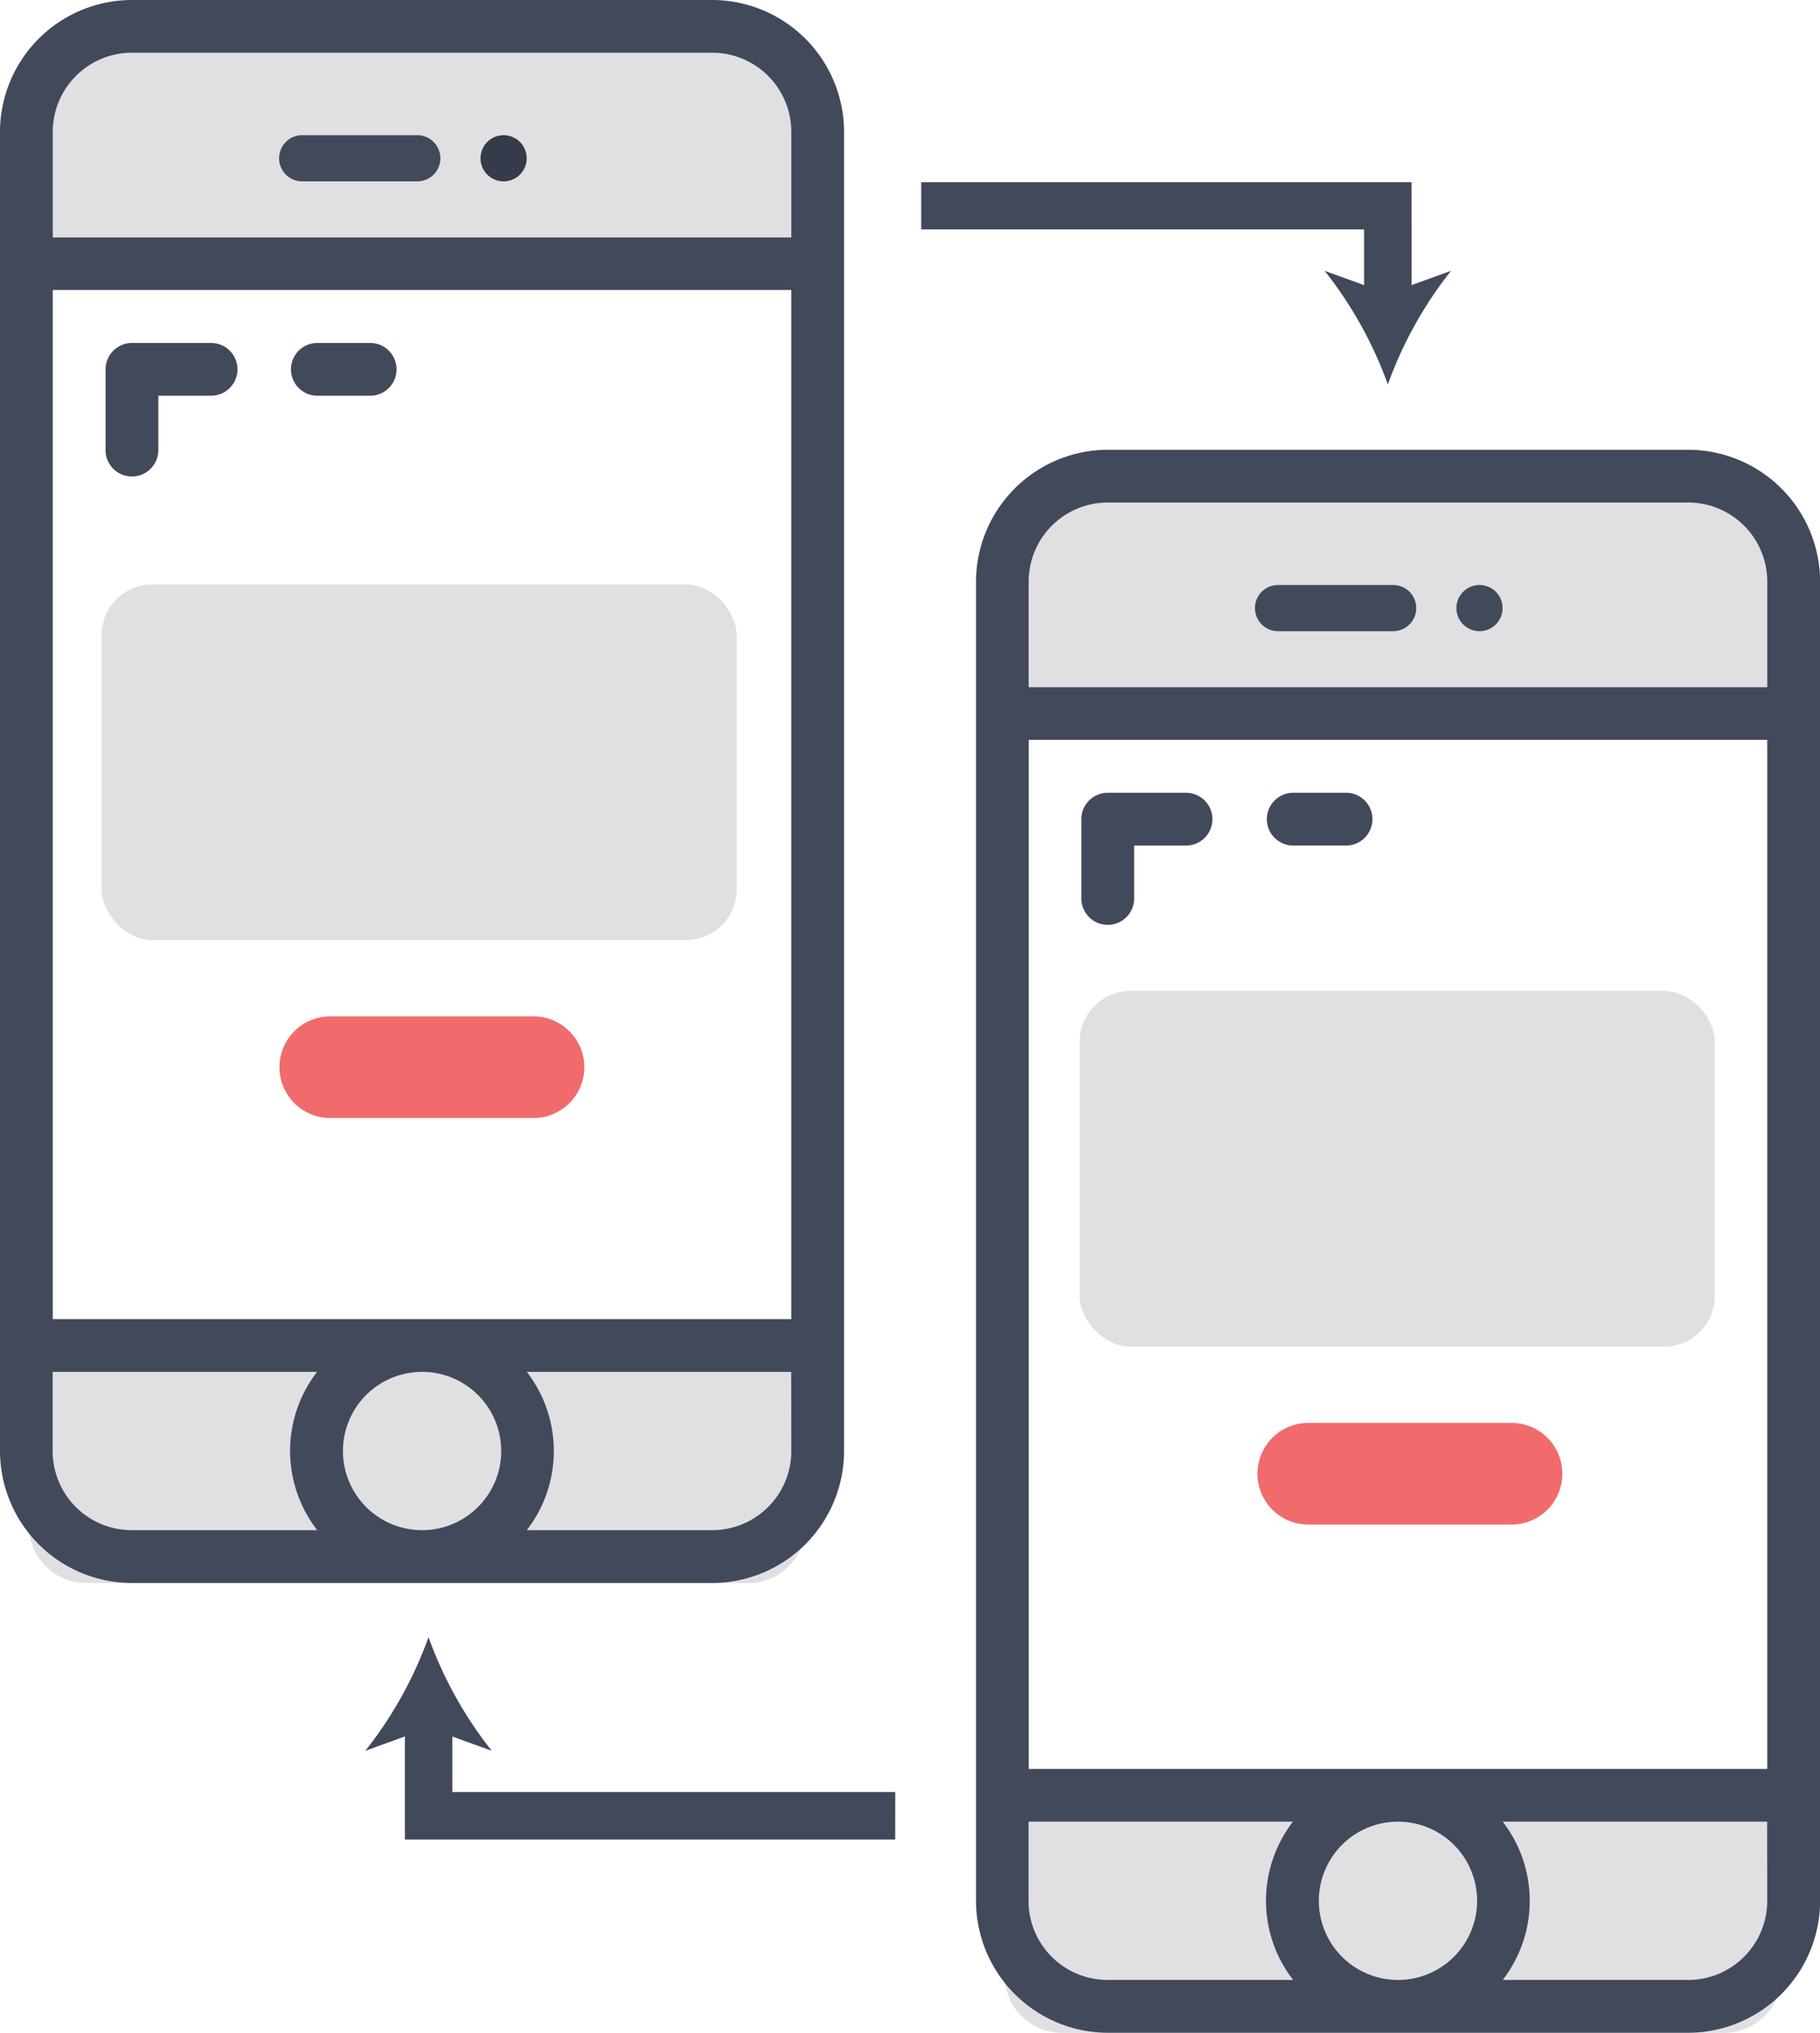 <?xml version="1.0" encoding="utf-8"?>
<svg id="app-ui-ux-design-prototype" xmlns="http://www.w3.org/2000/svg" width="71.64" height="80" viewBox="0 0 71.64 80">
  <g id="Group_7151" data-name="Group 7151">
    <g id="Group_7150" data-name="Group 7150">
      <path id="Rectangle_585" data-name="Rectangle 585" d="M504.889,225.664H530.94a2.265,2.265,0,0,1,2.265,2.265h0v6.8H502.624v-6.8a2.265,2.265,0,0,1,2.265-2.265Z" transform="translate(-501.49 -224.531)" fill="#e0e0e2"/>
      <path id="Rectangle_586" data-name="Rectangle 586" d="M502.624,277.765h30.581v6.8a2.265,2.265,0,0,1-2.264,2.266H504.889a2.265,2.265,0,0,1-2.265-2.265h0Z" transform="translate(-501.49 -224.531)" fill="#e0e0e2"/>
      <g id="app">
        <g id="Group_2399" data-name="Group 2399">
          <g id="Group_2398" data-name="Group 2398">
            <path id="Path_2039" data-name="Path 2039" d="M529.523,224.531H506.682a5.2,5.2,0,0,0-5.192,5.191v51.914a5.2,5.2,0,0,0,5.192,5.192h22.841a5.2,5.2,0,0,0,5.192-5.192V229.722A5.2,5.2,0,0,0,529.523,224.531ZM513.977,284.75h-7.3a3.114,3.114,0,0,1-3.115-3.113v0h0V278.52h10.409a5.088,5.088,0,0,0,.006,6.23Zm4.127,0a3.115,3.115,0,1,1,3.115-3.115h0a3.115,3.115,0,0,1-3.113,3.115Zm14.534-3.115a3.114,3.114,0,0,1-3.113,3.115h-7.3a5.088,5.088,0,0,0,0-6.23h10.408Zm0-5.191H503.567v-40.5h29.071Zm0-42.568H503.567v-4.155a3.114,3.114,0,0,1,3.113-3.115h22.843a3.113,3.113,0,0,1,3.115,3.113v4.157Z" transform="translate(-501.49 -224.531)" fill="#42495b"/>
          </g>
        </g>
        <g id="Group_2411" data-name="Group 2411" transform="translate(4.152 13.497)">
          <g id="Group_2410" data-name="Group 2410">
            <path id="Path_2044" data-name="Path 2044" d="M509.8,238.028h-3.115a1.039,1.039,0,0,0-1.039,1.037v0h0v3.115a1.039,1.039,0,1,0,2.076.068c0-.022,0-.045,0-.068v-2.076H509.8a1.038,1.038,0,0,0,0-2.076Z" transform="translate(-505.642 -238.028)" fill="#42495b"/>
          </g>
        </g>
        <g id="Group_2413" data-name="Group 2413" transform="translate(11.453 13.497)">
          <g id="Group_2412" data-name="Group 2412">
            <path id="Path_2045" data-name="Path 2045" d="M516.026,238.028H513.95a1.039,1.039,0,0,0,0,2.077h2.076a1.039,1.039,0,1,0,.069-2.077h-.069Z" transform="translate(-512.943 -238.028)" fill="#42495b"/>
          </g>
        </g>
        <line id="Line_53" data-name="Line 53" x2="4.531" transform="translate(11.894 6.229)" fill="none" stroke="#42495b" stroke-linecap="round" stroke-width="1.818"/>
        <line id="Line_54" data-name="Line 54" transform="translate(19.823 6.229)" fill="none" stroke="#353b4a" stroke-linecap="round" stroke-width="1.818"/>
      </g>
    </g>
  </g>
  <g id="Group_7151-2" data-name="Group 7151-2" transform="translate(38.415 17.701)">
    <g id="Group_7150-2" data-name="Group 7150-2">
      <path id="Rectangle_585-2" data-name="Rectangle 585-2" d="M543.3,243.365h26.051a2.266,2.266,0,0,1,2.266,2.264h0v6.8H541.038v-6.8a2.265,2.265,0,0,1,2.265-2.265Z" transform="translate(-539.905 -242.232)" fill="#e0e0e2"/>
      <path id="Rectangle_586-2" data-name="Rectangle 586-2" d="M541.038,295.466H571.62v6.8a2.266,2.266,0,0,1-2.266,2.265H543.3a2.265,2.265,0,0,1-2.265-2.265h0Z" transform="translate(-539.905 -242.232)" fill="#e0e0e2"/>
      <g id="app-2">
        <g id="Group_2399-2" data-name="Group 2399-2">
          <g id="Group_2398-2" data-name="Group 2398-2">
            <path id="Path_2039-2" data-name="Path 2039-2" d="M567.938,242.232H545.1a5.2,5.2,0,0,0-5.191,5.191v51.914a5.2,5.2,0,0,0,5.191,5.192h22.843a5.2,5.2,0,0,0,5.191-5.192V247.423A5.2,5.2,0,0,0,567.938,242.232Zm-15.547,60.219h-7.3a3.115,3.115,0,0,1-3.115-3.115h0v-3.115h10.409A5.089,5.089,0,0,0,552.391,302.451Zm4.127,0a3.115,3.115,0,1,1,3.115-3.115h0A3.115,3.115,0,0,1,556.518,302.451Zm14.535-3.115a3.114,3.114,0,0,1-3.113,3.115h-7.3a5.091,5.091,0,0,0,0-6.23h10.409Zm0-5.191H541.981v-40.5h29.072Zm0-42.568H541.981v-4.155a3.115,3.115,0,0,1,3.115-3.115h22.843a3.114,3.114,0,0,1,3.115,3.113v4.157Z" transform="translate(-539.905 -242.232)" fill="#42495b"/>
          </g>
        </g>
        <g id="Group_2411-2" data-name="Group 2411-2" transform="translate(4.149 13.498)">
          <g id="Group_2410-2" data-name="Group 2410-2">
            <path id="Path_2044-2" data-name="Path 2044-2" d="M548.212,255.73h-3.119a1.038,1.038,0,0,0-1.038,1.039h0v3.115a1.039,1.039,0,0,0,2.076.069h0q0-.035,0-.069v-2.076h2.076a1.039,1.039,0,0,0,0-2.077Z" transform="translate(-544.054 -255.73)" fill="#42495b"/>
          </g>
        </g>
        <g id="Group_2413-2" data-name="Group 2413-2" transform="translate(11.451 13.498)">
          <g id="Group_2412-2" data-name="Group 2412-2">
            <path id="Path_2045-2" data-name="Path 2045-2" d="M554.439,255.73h-2.076a1.039,1.039,0,0,0,0,2.077h2.076a1.039,1.039,0,1,0,.069-2.077Z" transform="translate(-551.356 -255.73)" fill="#42495b"/>
          </g>
        </g>
        <line id="Line_53-2" data-name="Line 53-2" x2="4.531" transform="translate(11.892 6.23)" fill="none" stroke="#42495b" stroke-linecap="round" stroke-width="1.818"/>
        <line id="Line_54-2" data-name="Line 54-2" transform="translate(19.821 6.23)" fill="none" stroke="#42495b" stroke-linecap="round" stroke-width="1.818"/>
      </g>
    </g>
  </g>
  <g id="Group_7323" data-name="Group 7323" transform="translate(14.38 7.17)">
    <g id="Group_7318" data-name="Group 7318" transform="translate(21.881)">
      <g id="Group_7315" data-name="Group 7315">
        <path id="Path_5880" data-name="Path 5880" d="M557.053,236.5h-1.869v-2.94H537.751V231.7h19.3Z" transform="translate(-537.751 -231.701)" fill="#42495b"/>
      </g>
      <g id="Group_7317" data-name="Group 7317" transform="translate(15.879 3.488)">
        <g id="Group_7316" data-name="Group 7316">
          <path id="Path_5881" data-name="Path 5881" d="M556.119,239.661a15.809,15.809,0,0,0-2.489-4.472l2.489.9,2.488-.9A15.792,15.792,0,0,0,556.119,239.661Z" transform="translate(-553.63 -235.189)" fill="#42495b"/>
        </g>
      </g>
    </g>
    <g id="Group_7322" data-name="Group 7322" transform="translate(0 57.259)">
      <g id="Group_7319" data-name="Group 7319" transform="translate(1.552 3.156)">
        <path id="Path_5882" data-name="Path 5882" d="M536.727,296.925h-19.3v-4.809h1.869v2.94h17.433Z" transform="translate(-517.422 -292.116)" fill="#42495b"/>
      </g>
      <g id="Group_7321" data-name="Group 7321">
        <g id="Group_7320" data-name="Group 7320">
          <path id="Path_5883" data-name="Path 5883" d="M518.358,288.96a15.8,15.8,0,0,0,2.489,4.472l-2.489-.9-2.488.9A15.792,15.792,0,0,0,518.358,288.96Z" transform="translate(-515.87 -288.96)" fill="#42495b"/>
        </g>
      </g>
    </g>
  </g>
  <rect id="Rectangle_4253" data-name="Rectangle 4253" width="24.999" height="13.999" rx="2" transform="translate(42.499 38.999)" fill="#e0e0e2"/>
  <path id="Rectangle_4254" data-name="Rectangle 4254" d="M552.988,280.529h8a2,2,0,0,1,2,2h0a2,2,0,0,1-2,2h-8a2,2,0,0,1-2-2h0A2,2,0,0,1,552.988,280.529Z" transform="translate(-501.49 -224.531)" fill="#f16b6c"/>
  <rect id="Rectangle_4255" data-name="Rectangle 4255" width="24.999" height="13.999" rx="2" transform="translate(4 22.999)" fill="#e0e0e2"/>
  <path id="Rectangle_4256" data-name="Rectangle 4256" d="M514.49,264.53h8a2,2,0,0,1,2,2h0a2,2,0,0,1-2,2h-8a2,2,0,0,1-2-2h0A2,2,0,0,1,514.49,264.53Z" transform="translate(-501.49 -224.531)" fill="#f16b6c"/>
</svg>

